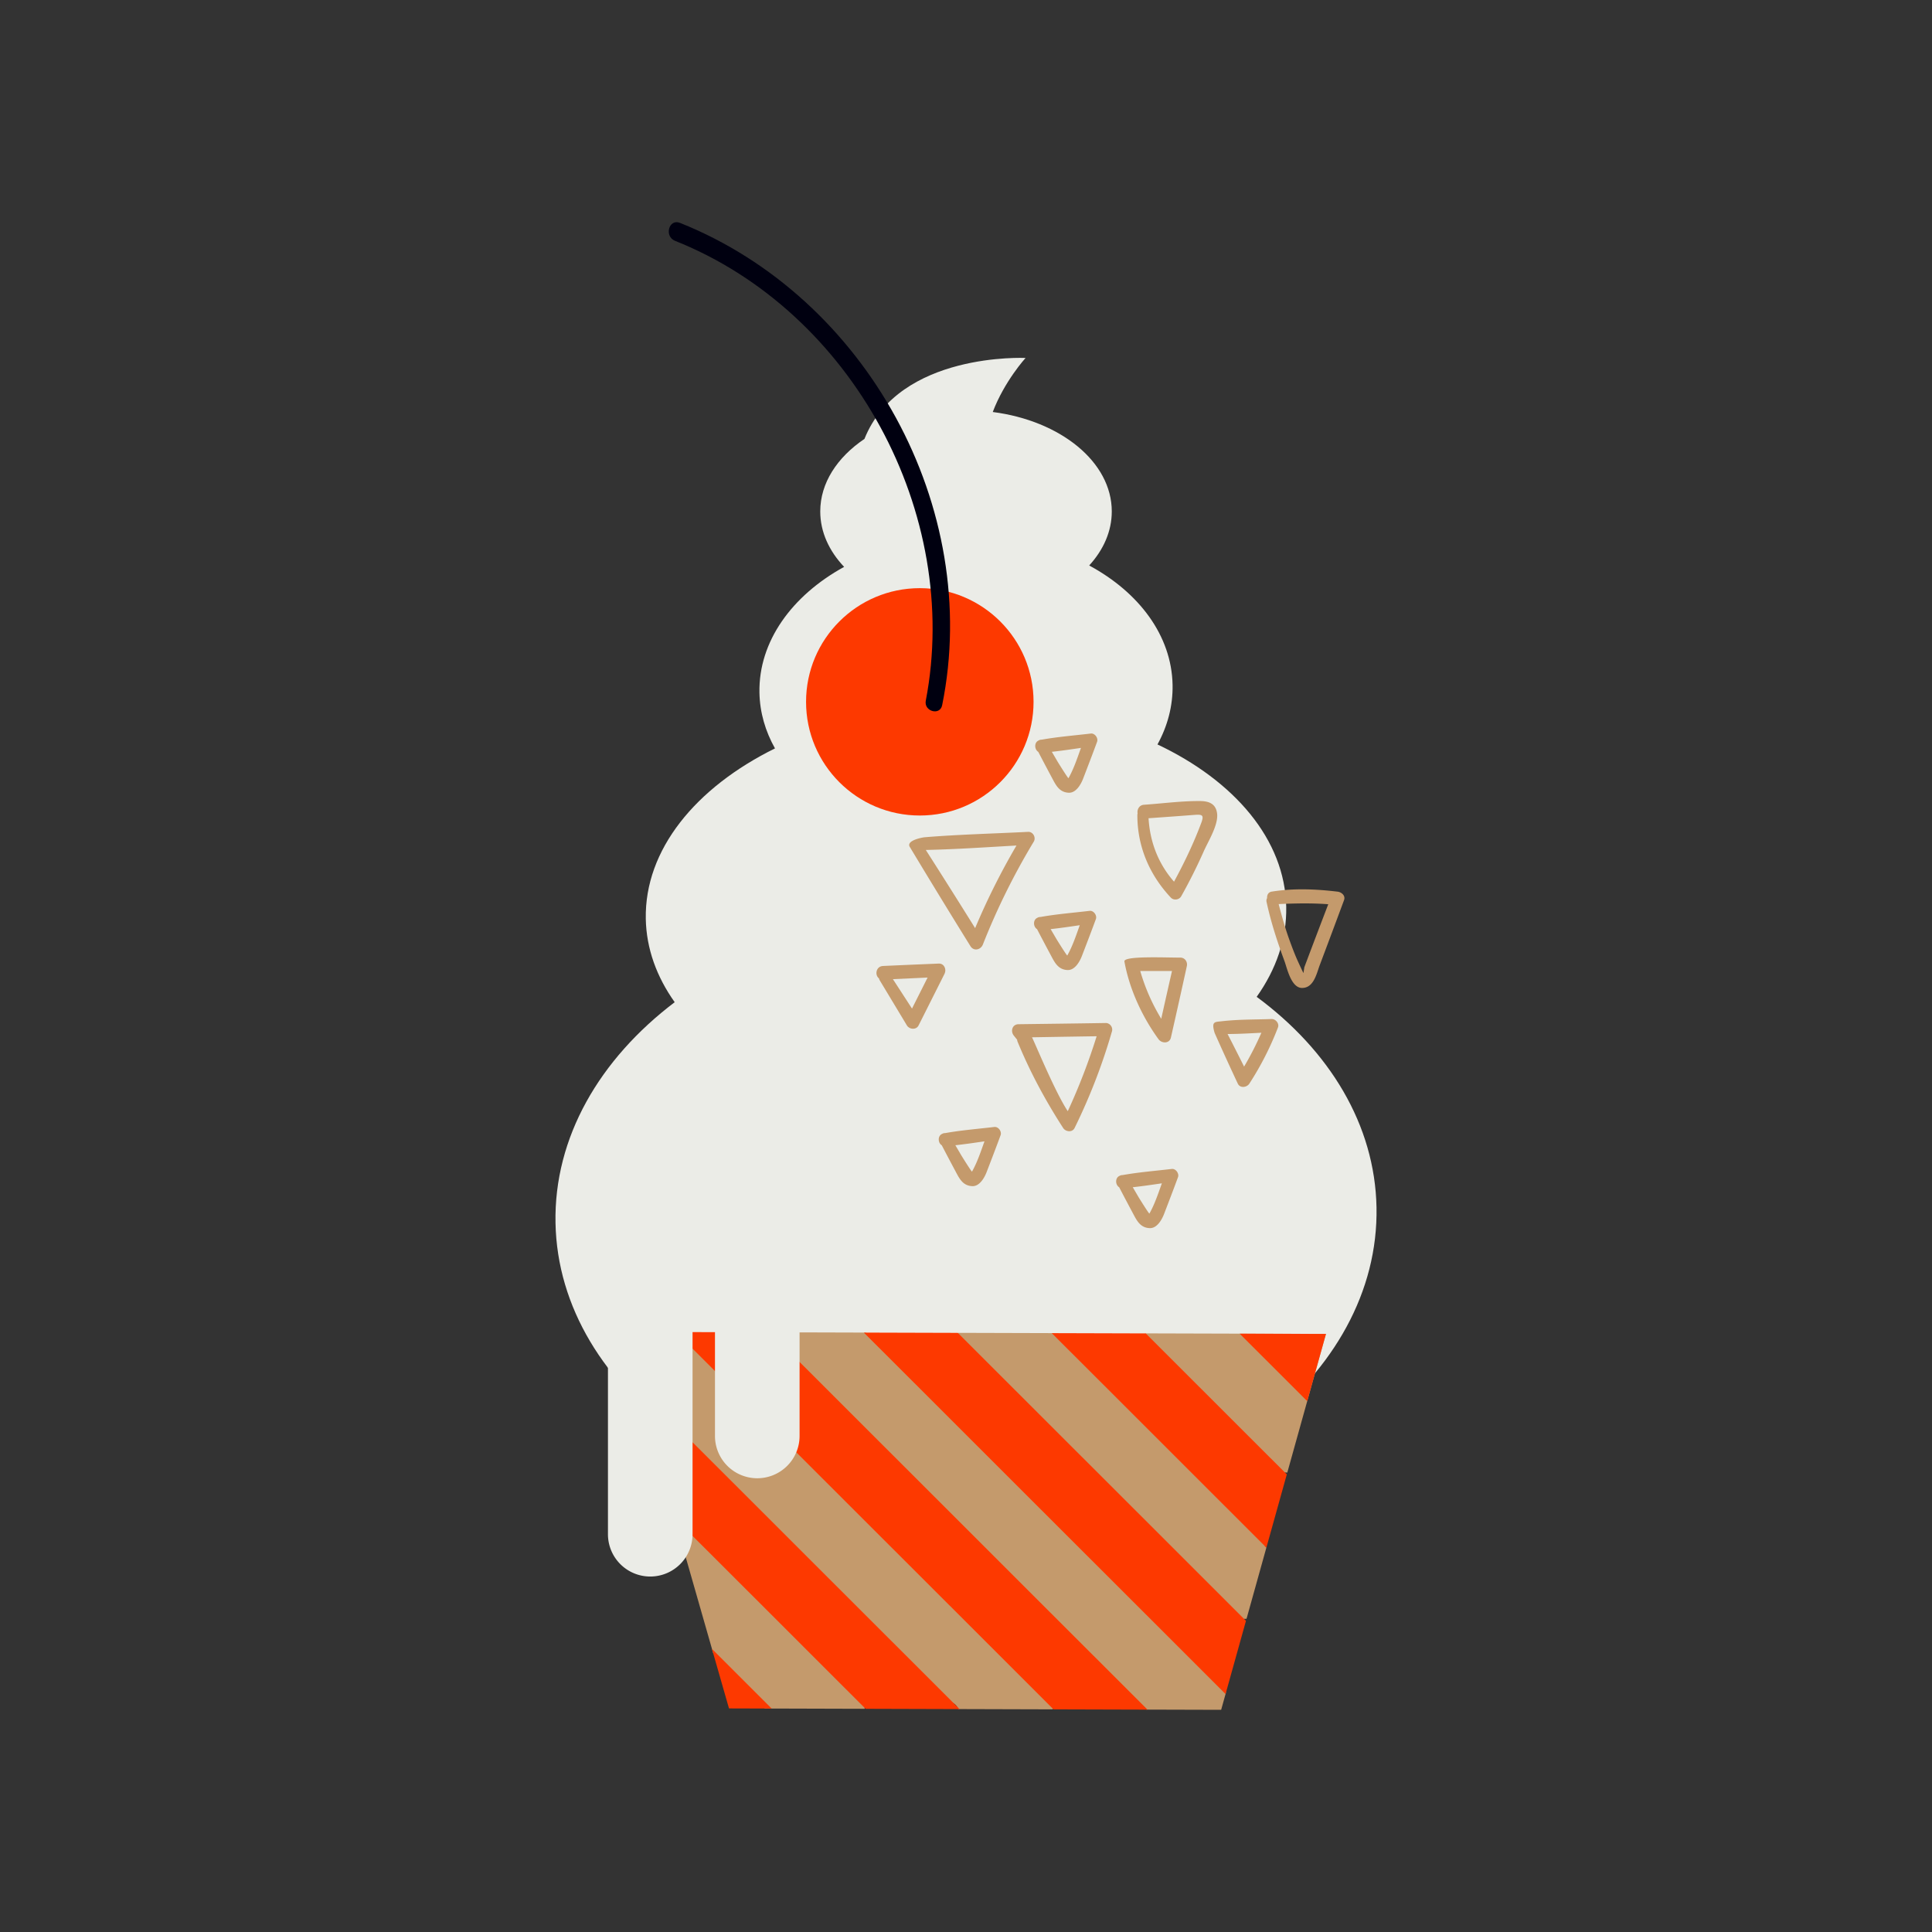 <svg data-bbox="57.502 23 84.999 154" viewBox="0 0 200 200" height="200" width="200" xmlns="http://www.w3.org/2000/svg" data-type="color">
    <rect x="0" y="0" width="200" height="200" fill="#333333" stroke="none"/>
    <g>
        <path d="M142.496 124.989c-.161-8.561-4.877-16.241-12.405-21.797 2.019-2.843 3.121-6.004 3.059-9.32-.131-6.951-5.349-13.031-13.328-16.807 1.045-1.906 1.604-3.989 1.563-6.165-.096-5.104-3.475-9.577-8.631-12.362 1.478-1.619 2.337-3.537 2.337-5.595 0-5.127-5.311-9.39-12.322-10.293 1.214-3.201 3.398-5.594 3.398-5.594s-13.076-.641-16.68 8.38c-2.82 1.903-4.575 4.562-4.575 7.507 0 2.12.911 4.092 2.471 5.74-5.396 2.96-8.866 7.717-8.766 13.022.039 2.048.611 3.993 1.609 5.77C72 81.534 66.717 87.968 66.852 95.12c.058 3.09 1.129 6.006 2.992 8.627-7.767 5.891-12.505 13.987-12.338 22.843.329 17.473 19.622 31.28 43.092 30.838 23.468-.443 42.227-14.966 41.898-32.439z" fill="#EBECE7" data-color="1"/>
        <path d="M106.432 86.114c-3.561.181-7.138.267-10.692.556-.259.021-1.962.331-1.56 1.001a861.89 861.89 0 0 0 6.279 10.275c.345.556 1.068.384 1.287-.168a71.126 71.126 0 0 1 5.268-10.65c.256-.423-.07-1.04-.582-1.014zm-5.487 9.965a827.113 827.113 0 0 0-5.106-8.091c3.129-.067 6.259-.285 9.386-.46a72.43 72.43 0 0 0-4.28 8.551z" fill="#C49A6C" data-color="2"/>
        <path d="M122.192 99.131c-1.565.004-5.9-.2-5.793.402.509 2.842 1.833 5.713 3.529 8.044.33.454 1.137.479 1.284-.168a986.653 986.653 0 0 0 1.65-7.399c.095-.436-.201-.879-.67-.879zm-1.981 6.332a20.244 20.244 0 0 1-2.172-4.943c1.095-.002 2.19-.003 3.285 0a906.579 906.579 0 0 0-1.113 4.943z" fill="#C49A6C" data-color="2"/>
        <path d="M125.989 84.178c-.139-.978-.838-1.247-1.758-1.254-1.92-.015-3.885.253-5.801.384-.524.036-.739.517-.664.912-.01.043-.026.08-.026.13-.016 3.249 1.247 6.21 3.463 8.569.3.32.865.239 1.077-.139a55.007 55.007 0 0 0 2.328-4.645c.479-1.08 1.55-2.768 1.381-3.957zm-1.642 1.027c-.781 2.09-1.75 4.105-2.811 6.067-1.623-1.849-2.487-4.084-2.64-6.568.919-.065 1.838-.129 2.756-.197.645-.047 1.289-.097 1.934-.145.868-.064 1.086-.027.761.843z" fill="#C49A6C" data-color="2"/>
        <path d="M138.468 92.304c-2.264-.272-4.567-.366-6.826-.003-.356.057-.496.364-.471.667a.562.562 0 0 0-.058.397c.452 2.093 1.108 4.114 1.853 6.12.271.731.686 2.787 1.821 2.787 1.223 0 1.503-1.49 1.839-2.38.843-2.236 1.679-4.473 2.509-6.713.172-.464-.261-.826-.667-.875zm-3.443 7.821l-.093.61a40.51 40.51 0 0 1-.544-1.155c-.336-.728-.614-1.473-.888-2.225-.45-1.233-.801-2.497-1.135-3.764 1.726-.078 3.418-.115 5.136.016-.832 2.17-1.657 4.343-2.476 6.518z" fill="#C49A6C" data-color="2"/>
        <path d="M114.457 105.901c-3.008.051-6.016.085-9.023.126-.65.009-.846.722-.487 1.175.115.145.233.289.349.434a.443.443 0 0 0 .027.161c1.289 3.146 2.89 6.116 4.733 8.972.261.404.947.487 1.186 0a61.02 61.02 0 0 0 3.87-10.009c.12-.42-.217-.867-.655-.859zm-7.629 1.48c2.232-.038 4.464-.076 6.696-.108a63.58 63.58 0 0 1-2.988 7.755c-1.331-1.979-3.564-7.464-3.708-7.647z" fill="#C49A6C" data-color="2"/>
        <path d="M131.632 105.49c-1.842.067-3.341.024-5.172.231-.712.08-1.083 0-.722 1.207a275.869 275.869 0 0 0 2.4 5.253c.235.497.931.398 1.192 0a31.17 31.17 0 0 0 2.965-5.82c.16-.415-.247-.887-.663-.871zm-4.553 1.551c1.163-.001 2.334-.073 3.499-.13a32.444 32.444 0 0 1-1.79 3.504 280.355 280.355 0 0 0-1.709-3.374z" fill="#C49A6C" data-color="2"/>
        <path d="M97.18 99.749c-1.925.088-3.852.151-5.776.248-.731.037-.867.948-.414 1.283.015.058.028.116.064.176.95 1.563 1.889 3.132 2.831 4.7.256.426.962.48 1.204 0 .9-1.785 1.798-3.571 2.693-5.358.224-.447-.041-1.075-.602-1.049zm-4.746 1.613c1.197-.053 2.394-.109 3.59-.166-.539 1.07-1.077 2.14-1.614 3.211-.66-1.014-1.32-2.028-1.976-3.045z" fill="#C49A6C" data-color="2"/>
        <path d="M112.797 94.291c-1.689.202-3.408.334-5.084.634a.614.614 0 0 0-.331.088c-.466.212-.429.925-.026 1.175.453.87.911 1.738 1.374 2.603.429.803.775 1.586 1.784 1.627.757.03 1.26-.874 1.486-1.459.489-1.27.977-2.54 1.446-3.817.139-.381-.232-.901-.649-.851zm-2.312 4.62c-.031.054-1.068-1.607-1.161-1.768-.185-.322-.375-.641-.563-.961 1.007-.107 2.013-.258 3.015-.404-.382 1.068-.748 2.175-1.291 3.133z" fill="#C49A6C" data-color="2"/>
        <path d="M102.933 116.663c-1.689.202-3.408.334-5.084.634a.614.614 0 0 0-.331.088c-.466.212-.429.925-.026 1.175.453.87.911 1.738 1.374 2.603.429.803.775 1.586 1.784 1.627.757.03 1.26-.874 1.486-1.459.489-1.27.977-2.54 1.446-3.817.139-.381-.231-.901-.649-.851zm-2.311 4.62c-.031.054-1.068-1.607-1.161-1.768-.185-.322-.375-.641-.563-.961 1.007-.107 2.012-.258 3.015-.404-.383 1.068-.748 2.175-1.291 3.133z" fill="#C49A6C" data-color="2"/>
        <path d="M121.297 121.009c-1.689.202-3.408.334-5.083.634a.614.614 0 0 0-.331.088c-.466.212-.429.925-.026 1.175.453.87.911 1.738 1.374 2.603.429.803.775 1.586 1.784 1.627.757.03 1.26-.874 1.486-1.459.489-1.27.977-2.54 1.446-3.817.138-.381-.232-.9-.65-.851zm-2.311 4.621c-.031.054-1.068-1.607-1.161-1.768-.185-.322-.375-.641-.563-.961 1.007-.107 2.012-.258 3.015-.404-.383 1.067-.748 2.174-1.291 3.133z" fill="#C49A6C" data-color="2"/>
        <path d="M112.921 75.936c-1.689.202-3.408.334-5.083.634a.614.614 0 0 0-.331.088c-.466.212-.429.925-.026 1.175.453.87.911 1.738 1.374 2.603.429.803.775 1.586 1.784 1.627.757.03 1.26-.874 1.486-1.459.489-1.27.977-2.54 1.446-3.817.138-.382-.233-.901-.65-.851zm-2.312 4.62c-.031.054-1.068-1.607-1.161-1.768-.185-.322-.375-.641-.563-.961 1.007-.107 2.012-.258 3.015-.404-.382 1.068-.748 2.175-1.291 3.133z" fill="#C49A6C" data-color="2"/>
        <path fill="#FD3900" d="M106.993 72.654c0 6.5-5.272 11.768-11.775 11.768s-11.775-5.269-11.775-11.768c0-6.5 5.272-11.768 11.775-11.768s11.775 5.269 11.775 11.768z" data-color="3"/>
        <path d="M70.39 23.073c-1.155-.461-1.653 1.403-.512 1.857 18.363 7.305 29.679 28.255 25.959 47.608-.212 1.104 1.468 1.578 1.694.467 4.146-20.421-7.821-42.226-27.141-49.932z" fill="#000010" data-color="4"/>
        <path d="M118.595 138.031c-.179.322-.506.561-.98.574-2.565.071-5.127-.077-7.691-.089-.455-.002-.771-.216-.955-.512l-9.77-.028a1.114 1.114 0 0 1-1.08.809c-2.477.065-4.947-.16-7.423-.179-.525-.004-.865-.289-1.029-.658l-9.83-.028c-.086.507-.461.956-1.125.954-2.51-.007-5.015-.095-7.512-.358a1.203 1.203 0 0 1-.954-.624l-5.935-.017 1.623 5.672c.472.002 2.062 4.139 2.255 4.705.81 2.368 1.234 4.844 2.51 7.022.494.844-.166 1.632-.908 1.749l4.041 14.119c.2.136.372.344.478.642.608 1.7 1.802 3.48 3.313 4.644.237.079.482.122.731.117.359-.006.628.123.817.32l10.348.03c-.155-.925.751-1.951 1.685-1.26 1.854 1.369 4.774.585 6.914.553.574-.009.932.32 1.074.735l9.786.028c.156-.369.498-.635 1.035-.585 2.56.241 5.125.101 7.691.089.466-.002.788.218.969.523l7.74.022.498-1.786c-.207-1.224-.252-2.431.412-3.536.086-.144.19-.252.301-.338-.033-.917-.118-1.84-.016-2.639.102-.79.812-1.161 1.431-1.118l2.058-7.382c-.287-.247-.426-.631-.227-1.11.818-1.968.158-4.186 1.282-6.092.272-.461.7-.608 1.108-.555l4.004-14.359-18.669-.054z" fill="#C49A6C" data-color="2"/>
        <path fill="#FD3900" d="M75.901 163.198l4.848 4.845 4.848 4.846 4.009 4.007 9.728.029-4.036-4.036-4.853-4.846-4.848-4.845-4.848-4.846-4.848-4.846-4.853-4.846-4.848-4.846-.268-.268 3.885 13.575 1.231 1.231 4.853 4.846z" data-color="3"/>
        <path fill="#FD3900" d="M128.331 138.062l.906.906 4.854 4.846 1.232 1.233 1.941-6.959-8.933-.026z" data-color="3"/>
        <path fill="#FD3900" d="M124.39 143.814l-4.848-4.846-.935-.934-9.729-.028.963.962 4.853 4.846 4.848 4.846 4.848 4.846 4.847 4.846 1.859 1.856 2.114-7.581-3.973-3.967-4.847-4.846z" data-color="3"/>
        <path fill="#FD3900" d="M119.542 158.352l-4.848-4.846-4.853-4.846-4.848-4.846-4.848-4.846-.991-.99-9.728-.028 1.019 1.018 4.853 4.846 4.847 4.846 4.848 4.846 4.848 4.846 4.853 4.846 4.848 4.845 4.848 4.846 2.479 2.479 2.113-7.58-4.592-4.59-4.848-4.846z" data-color="3"/>
        <path fill="#FD3900" d="M109.841 168.043l-4.848-4.845-4.848-4.846-4.847-4.846-4.853-4.846-4.848-4.846-4.848-4.846-1.047-1.046-9.729-.029 1.075 1.075 4.853 4.846 4.848 4.846 4.848 4.846 4.848 4.846 4.853 4.846 4.847 4.845 4.848 4.846 4.065 4.064 9.729.028-4.093-4.092-4.853-4.846z" data-color="3"/>
        <path fill="#FD3900" d="M73.701 170.693l1.764 6.162 4.417.013-3.981-3.979-2.2-2.196z" data-color="3"/>
        <path d="M71.693 158.826a4.378 4.378 0 0 1-4.379 4.376 4.378 4.378 0 0 1-4.379-4.376v-24.91a4.378 4.378 0 0 1 4.379-4.376 4.378 4.378 0 0 1 4.379 4.376v24.91z" fill="#EBECE7" data-color="1"/>
        <path d="M82.772 148.652a4.378 4.378 0 0 1-4.379 4.376 4.378 4.378 0 0 1-4.379-4.376v-24.91a4.378 4.378 0 0 1 4.379-4.376 4.378 4.378 0 0 1 4.379 4.376v24.91z" fill="#EBECE7" data-color="1"/>
    </g>
</svg>

